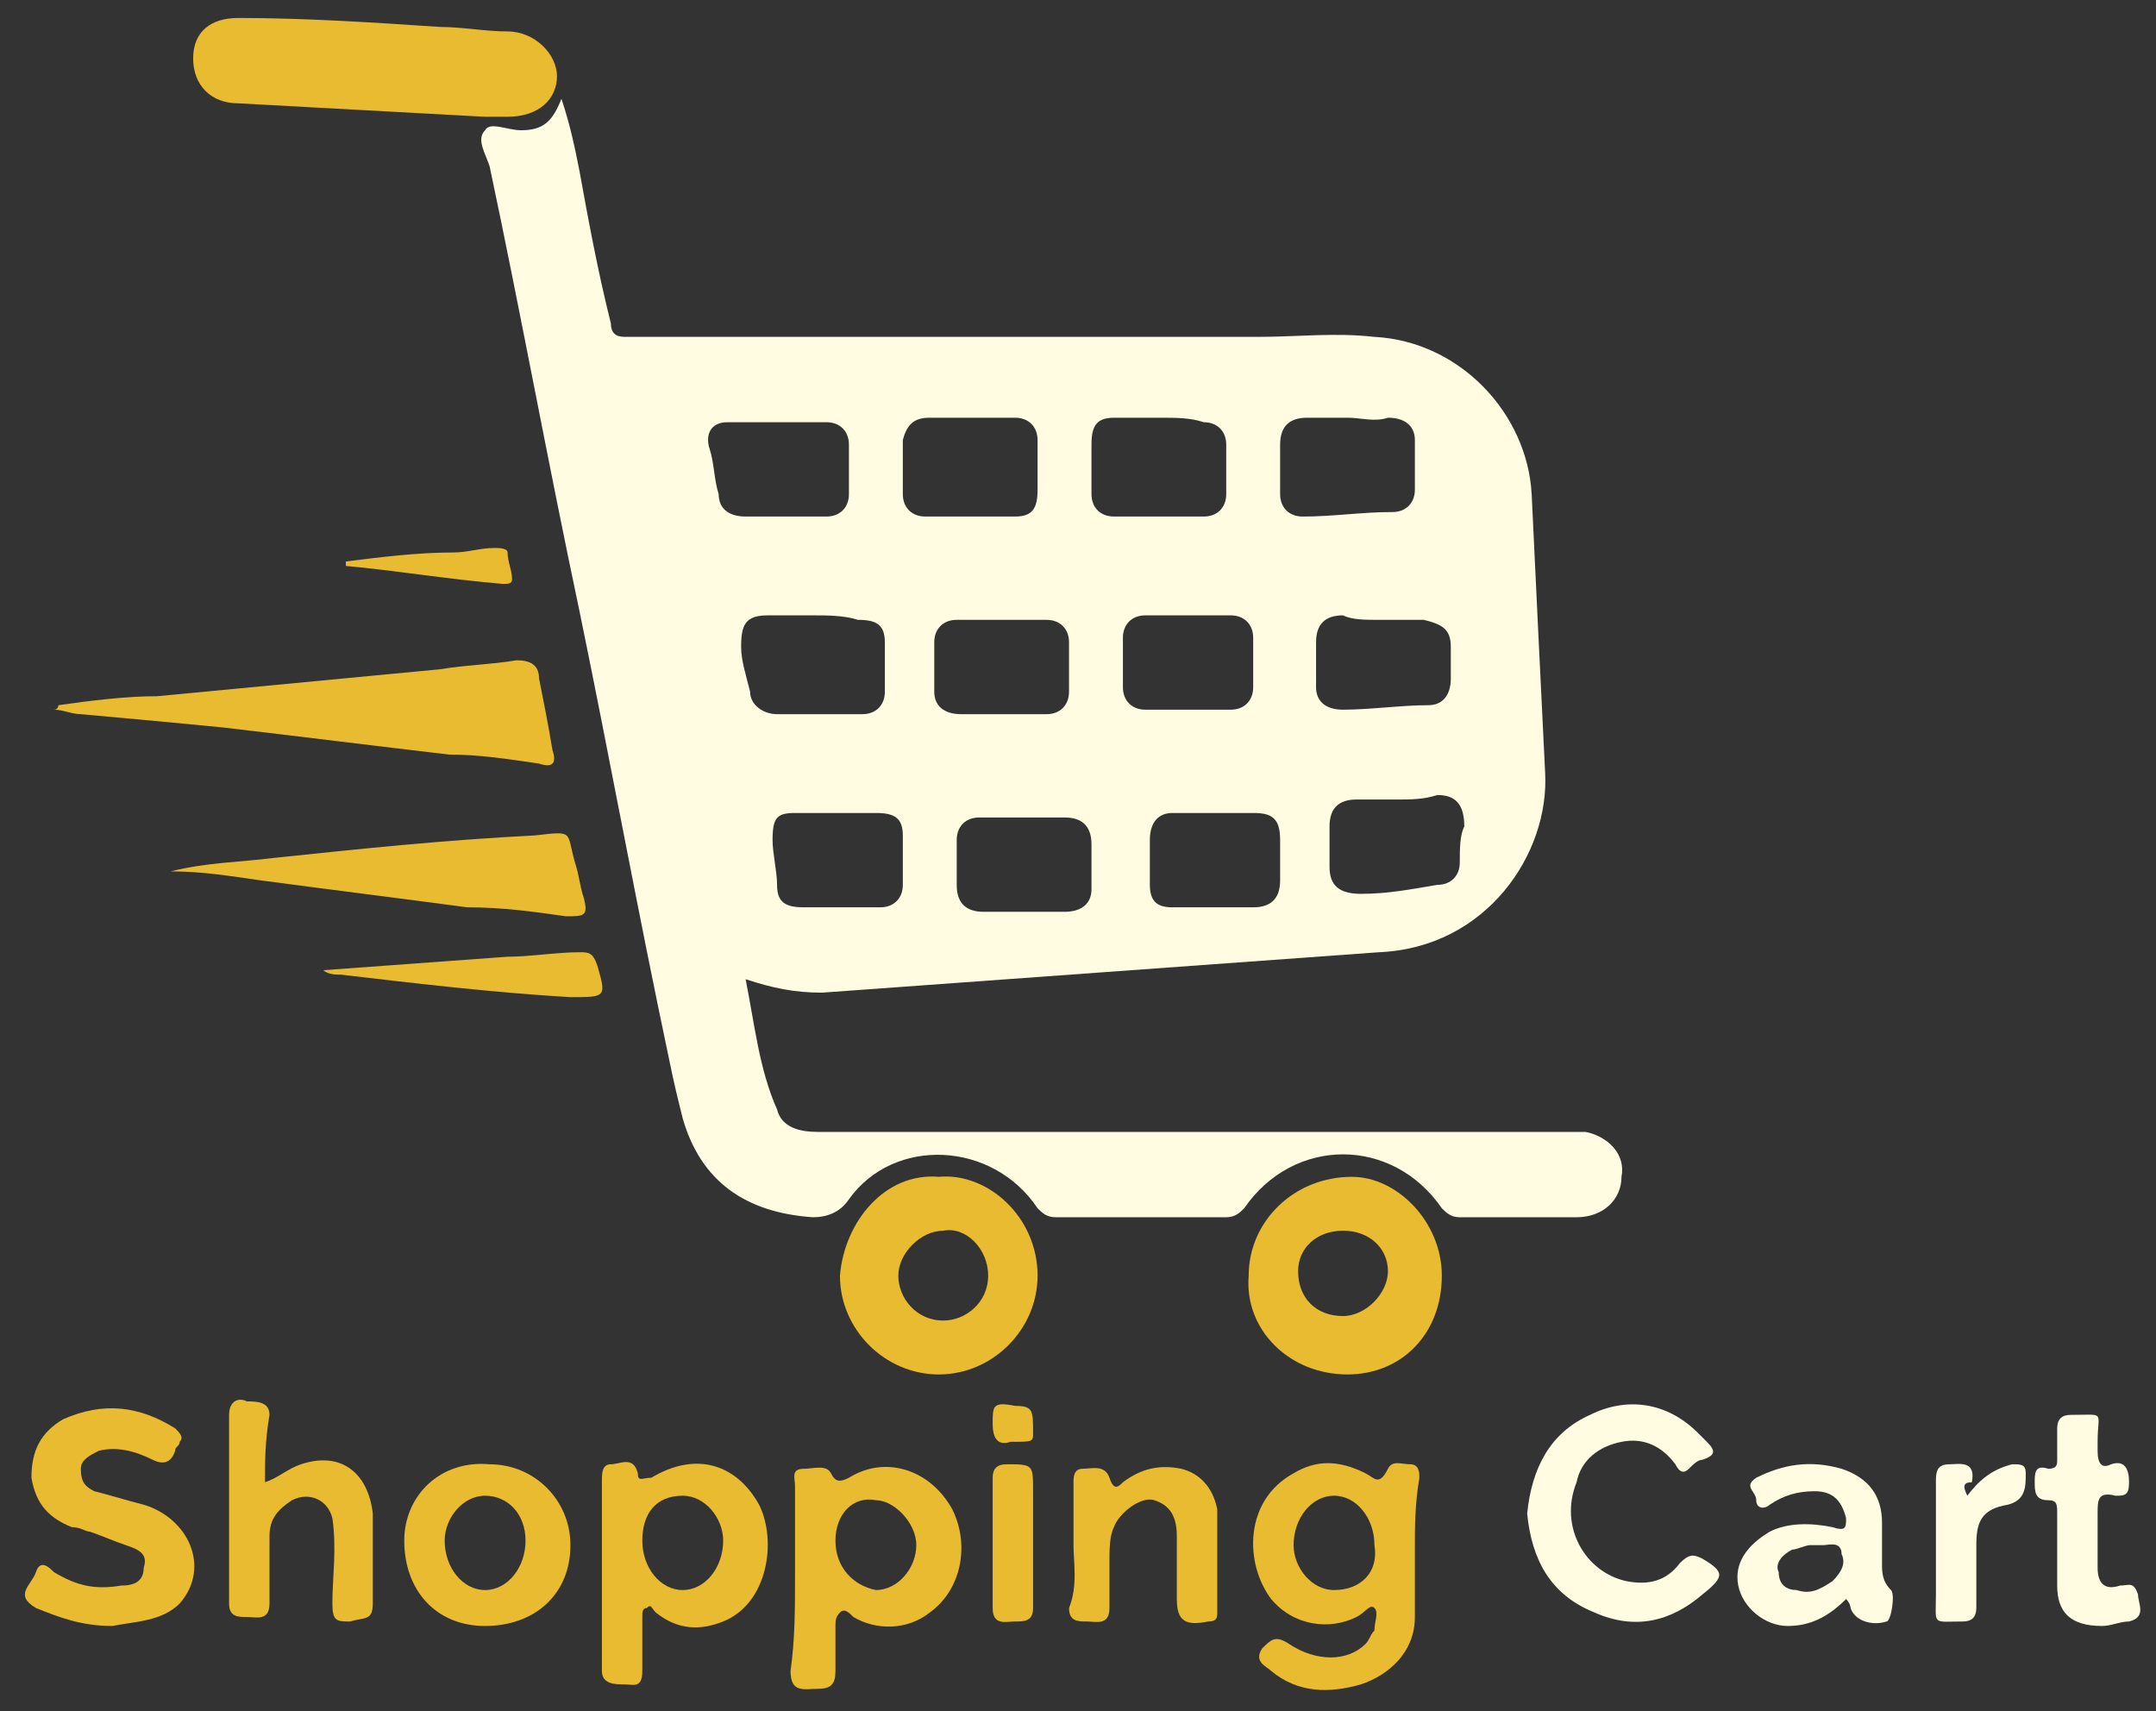 <?xml version="1.0" encoding="utf-8"?>
<!-- Generator: Adobe Illustrator 22.1.0, SVG Export Plug-In . SVG Version: 6.00 Build 0)  -->
<svg version="1.1" id="Layer_1" xmlns="http://www.w3.org/2000/svg" xmlns:xlink="http://www.w3.org/1999/xlink" x="0px" y="0px"
	 viewBox="0 0 48 38.1" style="enable-background:new 0 0 48 38.1;" xml:space="preserve">
<rect x="0" y="0" width="48" height="38.1" fill="#333333" stroke="none"/>
<style type="text/css">
	.st0{fill:#FFFCE2;}
	.st1{fill:#E8BB30;}
</style>
<g>
	<path class="st0" d="M12.5,2.2c0.2,0.6,0.3,1.1,0.4,1.6c0.2,1.1,0.4,2.2,0.7,3.4c0,0.2,0.1,0.3,0.3,0.3c0.8,0,1.5,0,2.3,0
		c3.9,0,7.9,0,11.8,0c0.9,0,1.7-0.1,2.6,0c1.9,0.1,3.4,1.7,3.5,3.5c0.1,2.1,0.2,4.2,0.3,6.2c0.1,1.8-1.3,3.9-3.7,4
		c-4.1,0.3-8.3,0.6-12.4,0.9c-0.6,0-1.1-0.1-1.7-0.3c0.2,1,0.3,2,0.7,2.9c0.1,0.4,0.5,0.5,0.9,0.5c0.8,0,1.6,0,2.4,0
		c1.6,0,3.3,0,4.9,0c3.1,0,6.2,0,9.3,0c0.2,0,0.4,0,0.5,0c0.5,0.1,0.9,0.5,0.8,1c0,0.5-0.4,0.9-1,0.9c-0.9,0-1.7,0-2.6,0
		c-0.2,0-0.3-0.1-0.4-0.2c-1.1-1.6-3.3-1.6-4.4,0c-0.1,0.1-0.2,0.2-0.4,0.2c-1.3,0-2.5,0-3.8,0c-0.2,0-0.3-0.1-0.4-0.2
		c-1-1.5-3.2-1.6-4.2-0.2c-0.2,0.3-0.5,0.4-0.8,0.4c-1.5-0.1-2.5-0.8-2.9-2.2c-0.1-0.4-0.2-0.8-0.3-1.3c-0.7-3.3-1.3-6.6-2-10
		c-0.7-3.3-1.3-6.6-2-9.9c-0.1-0.3-0.3-0.6-0.1-0.8c0.1-0.2,0.5,0,0.8,0C12.1,2.9,12.3,2.7,12.5,2.2z M18.1,13.7
		C18.1,13.7,18.1,13.7,18.1,13.7c-0.3,0-0.7,0-1,0c-0.5,0-0.6,0.2-0.6,0.7c0,0.3,0.1,0.6,0.2,1c0,0.3,0.3,0.5,0.6,0.5
		c0.6,0,1.3,0,1.9,0c0.3,0,0.5-0.2,0.5-0.5c0-0.4,0-0.7,0-1.1c0-0.4-0.2-0.5-0.6-0.5C18.8,13.7,18.4,13.7,18.1,13.7z M17.4,11.5
		C17.4,11.5,17.4,11.5,17.4,11.5c0.3,0,0.7,0,1,0c0.3,0,0.5-0.2,0.5-0.5c0-0.4,0-0.7,0-1.1c0-0.3-0.2-0.5-0.5-0.5
		c-0.7,0-1.5,0-2.2,0c-0.4,0-0.5,0.3-0.4,0.6c0.1,0.3,0.1,0.7,0.2,1c0,0.3,0.2,0.5,0.6,0.5C16.9,11.5,17.2,11.5,17.4,11.5z
		 M22.3,15.9C22.3,15.8,22.3,15.8,22.3,15.9c0.3,0,0.7,0,1,0c0.3,0,0.5-0.2,0.5-0.5c0-0.4,0-0.8,0-1.1c0-0.3-0.2-0.5-0.5-0.5
		c-0.7,0-1.3,0-2,0c-0.3,0-0.5,0.2-0.5,0.5c0,0.4,0,0.7,0,1.1c0,0.3,0.2,0.5,0.6,0.5C21.7,15.9,22,15.9,22.3,15.9z M27,20.2
		C27,20.2,27,20.2,27,20.2c0.3,0,0.6,0,0.9,0c0,0,0,0,0,0c0.4,0,0.6-0.2,0.6-0.6c0-0.3,0-0.6,0-0.9c0-0.5-0.2-0.6-0.6-0.6
		c-0.6,0-1.2,0-1.8,0c-0.3,0-0.5,0.2-0.5,0.6c0,0.3,0,0.7,0,1c0,0.4,0.2,0.5,0.5,0.5C26.4,20.2,26.7,20.2,27,20.2z M25.8,9.3
		C25.8,9.4,25.8,9.4,25.8,9.3c-0.3,0-0.7,0-1,0c-0.4,0-0.5,0.2-0.5,0.6c0,0.4,0,0.7,0,1.1c0,0.3,0.2,0.5,0.5,0.5c0.7,0,1.3,0,2,0
		c0.3,0,0.5-0.2,0.5-0.5c0-0.4,0-0.7,0-1.1c0-0.3-0.2-0.5-0.5-0.5C26.5,9.3,26.2,9.3,25.8,9.3z M26.6,13.7
		C26.6,13.7,26.6,13.7,26.6,13.7c-0.4,0-0.7,0-1.1,0c-0.3,0-0.5,0.2-0.5,0.5c0,0.4,0,0.8,0,1.1c0,0.3,0.2,0.5,0.5,0.5
		c0.6,0,1.3,0,1.9,0c0.3,0,0.5-0.2,0.5-0.5c0-0.4,0-0.7,0-1.1c0-0.3-0.2-0.5-0.5-0.5C27.1,13.7,26.9,13.7,26.6,13.7z M21.6,11.5
		C21.6,11.5,21.6,11.5,21.6,11.5c0.3,0,0.7,0,1,0c0.4,0,0.5-0.2,0.5-0.6c0-0.4,0-0.7,0-1.1c0-0.3-0.2-0.5-0.5-0.5
		c-0.6,0-1.3,0-1.9,0c-0.3,0-0.5,0.1-0.6,0.5c0,0.4,0,0.8,0,1.2c0,0.3,0.2,0.5,0.5,0.5C21,11.5,21.3,11.5,21.6,11.5z M22.8,20.3
		C22.8,20.3,22.8,20.3,22.8,20.3c0.3,0,0.6,0,0.9,0c0.4,0,0.6-0.2,0.6-0.5c0-0.3,0-0.7,0-1c0-0.4-0.2-0.6-0.6-0.6
		c-0.6,0-1.2,0-1.9,0c-0.3,0-0.5,0.2-0.5,0.5c0,0.3,0,0.7,0,1c0,0.4,0.2,0.6,0.6,0.6C22.2,20.3,22.5,20.3,22.8,20.3z M30,9.3
		C30,9.4,30,9.4,30,9.3c-0.3,0-0.6,0-0.9,0c-0.4,0-0.6,0.2-0.6,0.6c0,0.4,0,0.7,0,1.1c0,0.3,0.2,0.5,0.5,0.5c0.7,0,1.3-0.1,2-0.1
		c0.3,0,0.5-0.2,0.5-0.5c0-0.4,0-0.7,0-1.1c0-0.3-0.2-0.5-0.6-0.5C30.6,9.4,30.3,9.3,30,9.3z M18.6,18.1
		C18.6,18.1,18.6,18.1,18.6,18.1c-0.3,0-0.6,0-0.9,0c-0.4,0-0.5,0.1-0.5,0.6c0,0.3,0.1,0.7,0.1,1c0,0.4,0.2,0.5,0.6,0.5
		c0.6,0,1.1,0,1.7,0c0.3,0,0.5-0.2,0.5-0.5c0-0.4,0-0.7,0-1.1c0-0.4-0.2-0.5-0.6-0.5C19.2,18.1,18.9,18.1,18.6,18.1z M31.1,17.8
		c-0.3,0-0.6,0-0.9,0c-0.4,0-0.6,0.2-0.6,0.6c0,0.3,0,0.6,0,0.9c0,0.4,0.2,0.6,0.7,0.6c0.6,0,1.1-0.1,1.7-0.2c0.3,0,0.5-0.2,0.5-0.5
		c0-0.3,0-0.6,0.1-0.8c0-0.5-0.2-0.7-0.6-0.7C31.7,17.8,31.4,17.8,31.1,17.8z M30.7,13.8C30.7,13.8,30.7,13.8,30.7,13.8
		c-0.3,0-0.6,0-0.8-0.1c-0.4,0-0.6,0.2-0.6,0.6c0,0.3,0,0.7,0,1c0,0.3,0.2,0.5,0.6,0.5c0.6,0,1.3-0.1,1.9-0.1c0.3,0,0.5-0.2,0.5-0.6
		c0-0.2,0-0.5,0-0.7c0-0.4-0.2-0.5-0.6-0.6C31.3,13.8,31,13.8,30.7,13.8z"/>
	<path class="st1" d="M10.8,2.6C9,2.5,7.1,2.4,5.3,2.3c-0.6,0-1-0.4-1-1c0-0.6,0.4-0.9,1-0.9c1.5,0,3,0.1,4.5,0.2
		c0.5,0,1,0.1,1.5,0.1c0.6,0,1.1,0.5,1.1,1c0,0.5-0.4,0.9-1.1,0.9C11.1,2.6,11,2.6,10.8,2.6C10.8,2.6,10.8,2.6,10.8,2.6z"/>
	<path class="st1" d="M1.3,15.7c0.7-0.1,1.5-0.2,2.2-0.2c2.1-0.2,4.2-0.4,6.3-0.6c0.6-0.1,1.1-0.1,1.7-0.2c0.3,0,0.5,0.1,0.5,0.4
		c0.1,0.5,0.2,1,0.3,1.6c0.1,0.3,0,0.4-0.3,0.3c-0.7-0.1-1.3-0.2-2-0.2c-1.7-0.2-3.3-0.4-5-0.6C4,16.1,2.9,16,1.8,15.9
		c-0.2,0-0.4-0.1-0.6-0.1C1.3,15.8,1.3,15.7,1.3,15.7z"/>
	<path class="st1" d="M32.1,28.4c0,1.3-0.9,2.2-2.1,2.2c-1.3,0-2.3-1-2.2-2.2c0-1.2,1-2.2,2.3-2.2C31.1,26.2,32.1,27.2,32.1,28.4z
		 M29.9,27.4c-0.6,0-1,0.4-1,0.9c0,0.6,0.4,1,1,1c0.5,0,1-0.5,1-1C30.9,27.8,30.5,27.4,29.9,27.4z"/>
	<path class="st1" d="M20.9,26.2c1.1-0.1,2.2,0.9,2.2,2.2c0,1.2-1,2.2-2.2,2.2c-1.2,0-2.2-1-2.2-2.2C18.8,27.2,19.7,26.1,20.9,26.2z
		 M21,29.4c0.5,0,1-0.4,1-1c0-0.6-0.5-1.1-1-1c-0.5,0-1,0.5-1,1C20,28.9,20.4,29.4,21,29.4z"/>
	<path class="st1" d="M31.5,34.5c0,0.5,0,1,0,1.5c0,0.8-0.6,1.3-1.2,1.5c-0.7,0.2-1.4,0.2-2-0.3c-0.1-0.1-0.4-0.2-0.2-0.5
		c0.2-0.2,0.3-0.3,0.6-0.1c0.6,0.4,1.3,0.4,1.7,0c0.1-0.1,0.1-0.2,0.2-0.3c0-0.2,0.1-0.4,0-0.5c-0.1-0.1-0.2,0.1-0.4,0.2
		c-0.6,0.3-1.4,0.2-1.9-0.4c-0.6-0.8-0.6-2.2,0.5-2.8c0.5-0.3,1-0.3,1.6,0c0.2,0.1,0.3,0.3,0.5-0.1c0.1-0.2,0.3-0.1,0.5-0.1
		c0.2,0,0.2,0.2,0.2,0.3C31.5,33.5,31.5,34,31.5,34.5z M30.6,34.4c0-0.6-0.4-1.1-0.9-1.1c-0.5,0-0.9,0.5-0.9,1.1c0,0.5,0.4,1,0.9,1
		C30.3,35.4,30.7,35,30.6,34.4z"/>
	<path class="st1" d="M17.7,35.1c0-0.7,0-1.3,0-2c0-0.2-0.1-0.4,0.2-0.4c0.2,0,0.5-0.1,0.6,0.1c0.1,0.2,0.2,0.2,0.4,0.1
		c0.8-0.5,1.8-0.2,2.3,0.7c0.4,0.8,0.2,1.8-0.5,2.3c-0.5,0.4-1.2,0.4-1.7,0.1c-0.1-0.1-0.2-0.2-0.3-0.1c-0.1,0.1-0.1,0.2-0.1,0.3
		c0,0.3,0,0.7,0,1c0,0.3-0.1,0.4-0.4,0.4c-0.3,0-0.6,0.1-0.6-0.4C17.7,36.5,17.7,35.8,17.7,35.1C17.7,35.1,17.7,35.1,17.7,35.1z
		 M18.6,34.3c0,0.6,0.4,1,0.9,1.1c0.5,0,0.9-0.5,0.9-1c0-0.5-0.5-1-0.9-1C19,33.3,18.6,33.7,18.6,34.3z"/>
	<path class="st1" d="M2.5,36.2c-0.7,0-1.2-0.2-1.7-0.4c-0.5-0.3-0.1-0.5,0-0.8c0.1-0.3,0.3-0.1,0.4,0c0.5,0.3,0.9,0.4,1.5,0.3
		c0.3,0,0.5-0.1,0.5-0.4c0.1-0.3-0.1-0.4-0.4-0.5c-0.3-0.1-0.5-0.2-0.8-0.3C1.9,34.1,1.8,34,1.6,34c-0.5-0.2-0.8-0.5-0.9-1.1
		c0-0.6,0.2-1,0.7-1.3c0.9-0.4,1.7-0.3,2.5,0.2c0.1,0.1,0.2,0.2,0.1,0.3c0,0.1-0.1,0.1-0.1,0.2c-0.1,0.3-0.3,0.3-0.5,0.2
		c-0.4-0.2-0.8-0.3-1.2-0.2c-0.2,0.1-0.4,0.2-0.4,0.4c0,0.3,0.1,0.4,0.3,0.5c0.4,0.1,0.7,0.2,1.1,0.3c1,0.3,1.5,1.4,0.8,2.2
		C3.6,36.1,3,36.1,2.5,36.2z"/>
	<path class="st1" d="M13.4,35c0-0.7,0-1.4,0-2c0-0.2,0-0.4,0.2-0.4c0.2,0,0.5-0.2,0.6,0.2c0,0.2,0.1,0.1,0.3,0.1
		c1-0.6,1.9-0.3,2.4,0.6c0.4,0.8,0.2,2.2-0.8,2.6c-0.5,0.2-1,0.2-1.5-0.2c-0.1-0.1-0.1-0.2-0.2-0.1c-0.1,0-0.1,0.1-0.1,0.2
		c0,0.4,0,0.8,0,1.2c0,0.4-0.2,0.3-0.4,0.3c-0.2,0-0.5,0-0.5-0.3C13.4,36.5,13.4,35.7,13.4,35z M14.3,34.3c0,0.6,0.4,1.1,0.9,1.1
		c0.5,0,0.9-0.5,0.9-1.1c0-0.5-0.4-1-0.9-1C14.6,33.3,14.3,33.7,14.3,34.3z"/>
	<path class="st1" d="M3.8,19.4c0.8-0.2,1.5-0.2,2.3-0.3c1.9-0.2,3.8-0.4,5.8-0.5c0.9-0.1,0.7-0.1,0.9,0.6c0.1,0.3,0.1,0.5,0.2,0.8
		c0.1,0.4,0,0.4-0.4,0.4c-0.7-0.1-1.4-0.2-2.2-0.2c-1.5-0.2-3.1-0.4-4.6-0.6C5.1,19.5,4.5,19.4,3.8,19.4z"/>
	<path class="st0" d="M34,33.7c0.1-1,0.5-1.8,1.4-2.2c0.8-0.4,1.7-0.3,2.4,0.4c0.1,0.1,0.1,0.1,0.2,0.2c0.2,0.2,0.2,0.3-0.1,0.4
		c-0.1,0-0.2,0.1-0.3,0.2c-0.1,0.1-0.2,0.1-0.3-0.1c-0.3-0.4-0.7-0.6-1.2-0.5c-0.5,0.1-0.9,0.4-1,0.9c-0.4,1,0.2,2,1.1,2.2
		c0.5,0.1,0.9,0,1.2-0.4c0.2-0.2,0.3-0.2,0.5-0.1c0.5,0.3,0.5,0.4,0,0.8c-0.7,0.6-1.5,0.8-2.4,0.4C34.5,35.5,34.1,34.7,34,33.7z"/>
	<path class="st1" d="M5.9,33c0.3-0.1,0.5-0.3,0.8-0.4c0.9-0.3,1.5,0.2,1.6,1.1c0,0.7,0,1.3,0,2c0,0.4-0.2,0.3-0.5,0.4
		c-0.3,0-0.4,0-0.4-0.4c0-0.6,0.1-1.2,0-1.9c-0.1-0.4-0.5-0.6-0.9-0.4c-0.3,0.2-0.5,0.4-0.5,0.8c0,0.5,0,1,0,1.5
		c0,0.4-0.3,0.3-0.5,0.3c-0.2,0-0.4,0-0.4-0.3c0-1.4,0-2.8,0-4.2c0-0.3,0.2-0.4,0.4-0.3c0.2,0,0.5,0,0.5,0.3
		C5.9,32.1,5.9,32.5,5.9,33z"/>
	<path class="st1" d="M10.9,32.6c1,0,1.8,0.8,1.8,1.8c0,1.1-0.8,1.8-1.9,1.8c-1.1,0-1.8-0.8-1.8-1.9C9,33.3,9.8,32.5,10.9,32.6z
		 M9.9,34.3c0,0.6,0.4,1.1,0.9,1.1c0.5,0,0.9-0.5,0.9-1.1c0-0.6-0.4-1-0.9-1C10.3,33.3,9.9,33.8,9.9,34.3z"/>
	<path class="st0" d="M41.1,35.6c-0.4,0.4-0.8,0.6-1.3,0.6c-0.5,0-1-0.4-1.1-0.9c-0.1-0.5,0.2-0.9,0.7-1.2c0.4-0.2,0.9-0.2,1.4-0.1
		c0.3,0.1,0.3,0,0.3-0.2c-0.1-0.4-0.3-0.6-0.7-0.6c-0.4,0-0.7,0.1-1,0.3c-0.1,0.1-0.3,0.1-0.3-0.1c0-0.2-0.3-0.3,0-0.5
		c0.6-0.3,1.2-0.4,1.9-0.2c0.6,0.2,0.9,0.6,0.9,1.2c0,0.3,0,0.6,0,0.9c0,0.2,0,0.4,0.2,0.6c0.1,0.1,0,0.7-0.1,0.7
		c-0.3,0.1-0.7,0-0.8-0.3C41.2,35.8,41.2,35.7,41.1,35.6z M40.3,34.4c-0.1,0-0.3,0.1-0.4,0.1c-0.2,0.1-0.4,0.3-0.3,0.5
		c0,0.3,0.2,0.4,0.4,0.4c0.3,0.1,0.5,0,0.8-0.2c0.2-0.2,0.3-0.4,0.2-0.6c0-0.3-0.3-0.2-0.4-0.2C40.5,34.4,40.4,34.4,40.3,34.4z"/>
	<path class="st1" d="M23.9,34.4c0-0.5,0-0.9,0-1.4c0-0.1,0-0.3,0.2-0.3c0.2,0,0.5-0.1,0.6,0.2c0.1,0.3,0.2,0.2,0.3,0.1
		c0.4-0.3,0.8-0.4,1.3-0.3c0.4,0.1,0.7,0.4,0.8,0.9c0,0.8,0,1.6,0,2.3c0,0.1,0,0.2-0.2,0.2c-0.5,0.1-0.7,0-0.7-0.5
		c0-0.5,0-0.9,0-1.4c0-0.5-0.2-0.7-0.5-0.8c-0.3-0.1-0.8,0.3-0.9,0.6c-0.1,0.2-0.1,0.5-0.1,0.8c0,0.3,0,0.7,0,1
		c0,0.4-0.3,0.3-0.5,0.3c-0.2,0-0.4,0-0.4-0.3C24,35.3,23.9,34.8,23.9,34.4z"/>
	<path class="st0" d="M46.7,32.1c0,0.1,0,0.1,0,0.2c0,0.3,0.1,0.4,0.3,0.3c0.3-0.1,0.4,0.1,0.4,0.4c0,0.3-0.1,0.3-0.3,0.3
		c-0.4-0.1-0.4,0.1-0.4,0.4c0,0.4,0,0.8,0,1.2c0,0.4,0.2,0.5,0.5,0.4c0.2,0,0.3-0.1,0.4,0.2c0,0.2,0.2,0.5-0.2,0.6
		c-0.2,0-0.4,0.1-0.6,0.1c-0.7,0-1-0.3-1-0.9c0-0.5,0-1.1,0-1.6c0-0.2,0-0.3-0.2-0.3c-0.3,0-0.3-0.2-0.3-0.4c0-0.2,0-0.4,0.3-0.3
		c0.2,0,0.2-0.1,0.2-0.2c0-0.2,0-0.4,0-0.7c0-0.2,0.1-0.3,0.3-0.3c0,0,0,0,0,0C46.9,31.5,46.7,31.4,46.7,32.1z"/>
	<path class="st0" d="M43.8,33.3c0.3-0.4,0.6-0.6,1-0.7c0.2,0,0.3,0,0.3,0.2c0,0.3,0,0.6-0.4,0.7c-0.6,0.1-0.7,0.4-0.7,0.9
		c0,0.5,0,0.9,0,1.4c0,0.2-0.1,0.3-0.3,0.3c-0.7,0-0.6,0.1-0.6-0.6c0-0.8,0-1.7,0-2.5c0-0.2,0-0.4,0.3-0.4c0.2,0,0.6-0.1,0.5,0.4
		C43.7,33,43.7,33.1,43.8,33.3z"/>
	<path class="st1" d="M7.2,21.6c1.4-0.1,2.7-0.2,4.1-0.3c0.5,0,1.1-0.1,1.6-0.1c0.2,0,0.3,0,0.4,0.3c0.2,0.7,0.2,0.7-0.6,0.7
		c-1.7-0.1-3.4-0.3-5.1-0.5C7.5,21.7,7.3,21.7,7.2,21.6C7.2,21.7,7.2,21.6,7.2,21.6z"/>
	<path class="st1" d="M23,34.4c0,0.5,0,0.9,0,1.4c0,0.3-0.2,0.3-0.4,0.3c-0.2,0-0.5,0.1-0.5-0.3c0-1,0-1.9,0-2.9
		c0-0.2,0.1-0.3,0.3-0.3c0.6,0,0.6,0,0.6,0.6C23,33.6,23,34,23,34.4C23,34.4,23,34.4,23,34.4z"/>
	<path class="st1" d="M7.7,12.5c0.8-0.1,1.6-0.2,2.4-0.2c0.3,0,0.6-0.1,0.9-0.1c0.1,0,0.3,0,0.3,0.1c0,0.2,0.1,0.4,0.1,0.6
		c0,0.1-0.1,0.1-0.2,0.1c-1.2-0.1-2.4-0.3-3.5-0.4C7.7,12.6,7.7,12.6,7.7,12.5z"/>
	<path class="st1" d="M22.5,32.1c-0.3,0.1-0.4-0.1-0.4-0.4c0-0.4,0-0.5,0.5-0.4c0.4,0,0.4,0.1,0.4,0.6C23,32.1,23,32.1,22.5,32.1z"
		/>
</g>
</svg>
